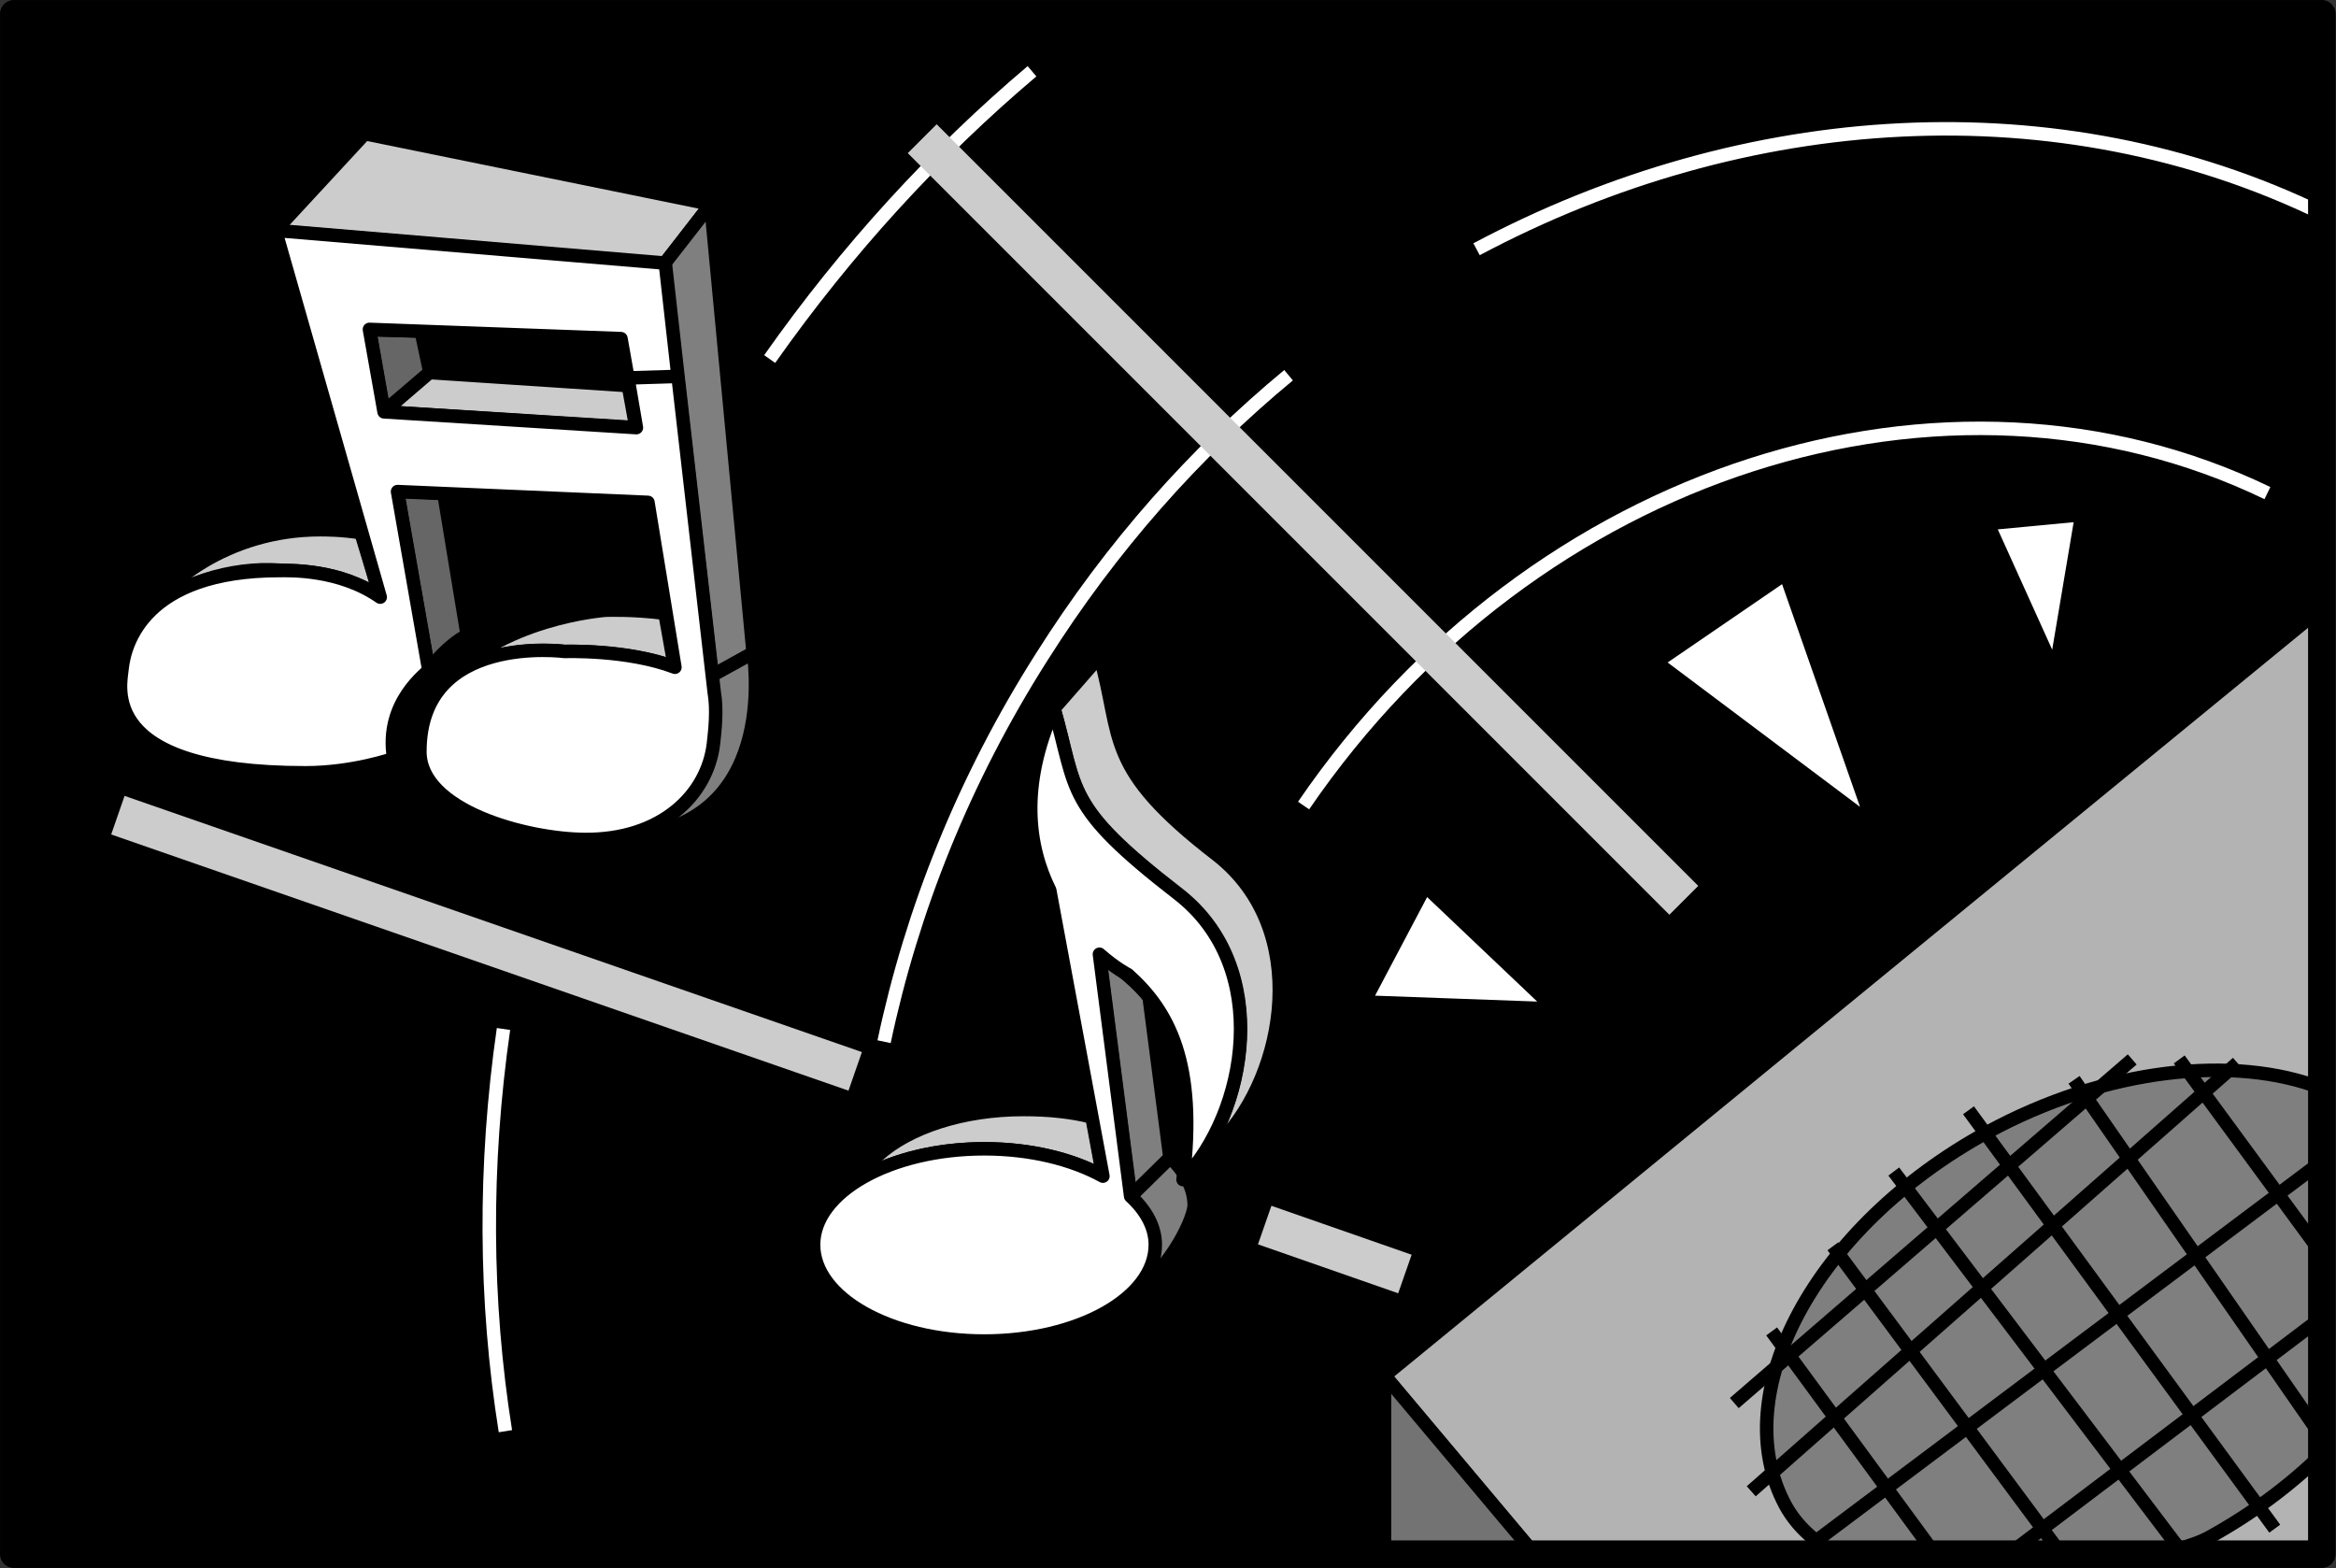 <svg xmlns="http://www.w3.org/2000/svg" xml:space="preserve" width="229.191" height="153.865" fill-rule="evenodd" stroke-linejoin="round" stroke-width="28.222" preserveAspectRatio="xMidYMid" version="1.2" viewBox="0 0 6064 4071"><rect x="0" y="0" width="6064" height="4071" fill="#333333" stroke="none"/><defs class="ClipPathGroup"><clipPath id="a" clipPathUnits="userSpaceOnUse"><path d="M0 0h21590v27940H0z"/></clipPath></defs><g class="SlideGroup"><g class="Slide" clip-path="url(#a)" transform="translate(-8348 -11846)"><g class="Page"><g class="Group"><g class="com.sun.star.drawing.PolyPolygonShape"><path fill="none" d="M8348 11846h6064v4071H8348z" class="BoundingBox"/><path d="M8384 15880v-3998h5991v3998z"/><path fill="none" stroke="#000" stroke-width="71" d="M8384 15880v-3998h5991v3998z"/></g><g class="Group"><g class="com.sun.star.drawing.ClosedBezierShape"><path fill="none" d="M11066 13531h622v1397h-622z" class="BoundingBox"/><path fill="#ccc" d="M11519 14807c167-173 235-549-12-742-296-228-243-300-304-516l-119 136c61 216 25 253 321 482 247 192 180 569 13 742z"/><path fill="none" stroke="#000" stroke-width="35" d="M11519 14807c167-173 235-549-12-742-296-228-243-300-304-516l-119 136c61 216 25 253 321 482 247 192 180 569 13 742z"/></g><g class="com.sun.star.drawing.ClosedBezierShape"><path fill="none" d="M10477 14708h754v292h-754z" class="BoundingBox"/><path fill="#ccc" d="M10495 14981c67-90 225-153 408-153 121 0 229 27 309 71l-28-153c-54-14-114-20-179-20-159 0-298 47-377 118-23 15-131 107-133 137z"/><path fill="none" stroke="#000" stroke-width="35" d="M10495 14981c67-90 225-153 408-153 121 0 229 27 309 71l-28-153c-54-14-114-20-179-20-159 0-298 47-377 118-23 15-131 107-133 137z"/></g><g class="com.sun.star.drawing.ClosedBezierShape"><path fill="none" d="M11252 14832h215v405h-215z" class="BoundingBox"/><path fill="#7f7f7f" d="M11270 15218c47-39 75-87 75-140 0-46-24-89-63-126l103-102c39 37 63 79 63 126-4 46-73 181-178 242z"/><path fill="none" stroke="#000" stroke-width="35" d="M11270 15218c47-39 75-87 75-140 0-46-24-89-63-126l103-102c39 37 63 79 63 126-4 46-73 181-178 242z"/></g><g class="com.sun.star.drawing.ClosedBezierShape"><path fill="none" d="M11178 14305h226v666h-226z" class="BoundingBox"/><path fill="#7f7f7f" d="m11201 14323 81 629 103-101-54-416c-18-26-87-90-135-112z"/><path fill="none" stroke="#000" stroke-width="35" d="m11201 14323 81 629 103-101-54-416c-18-26-87-90-135-112z"/></g><g class="com.sun.star.drawing.ClosedBezierShape"><path fill="none" d="M10442 13667h1145v1679h-1145z" class="BoundingBox"/><path fill="#fff" d="m11202 14323 81 628c40 37 64 80 64 126 0 138-199 250-444 250s-443-112-443-250c0-137 198-249 443-249 120 0 228 27 308 71l-138-742c-56-113-79-270 11-472 62 216 26 252 322 481 247 191 180 569 13 742 37-303-38-438-143-532 0 0-32-16-74-53z"/><path fill="none" stroke="#000" stroke-width="35" d="m11202 14323 81 628c40 37 64 80 64 126 0 138-199 250-444 250s-443-112-443-250c0-137 198-249 443-249 120 0 228 27 308 71l-138-742c-56-113-79-270 11-472 62 216 26 252 322 481 247 191 180 569 13 742 37-303-38-438-143-532 0 0-32-16-74-53z"/></g></g><g class="Group"><g class="com.sun.star.drawing.PolyPolygonShape"><path fill="none" d="M9044 12175h1168v375H9044z" class="BoundingBox"/><path fill="#ccc" d="m10193 12376-898-183-233 252 1012 86z"/><path fill="none" stroke="#000" stroke-width="35" d="m10193 12376-898-183-233 252 1012 86z"/></g><g class="com.sun.star.drawing.PolyPolygonShape"><path fill="none" d="M10055 12358h267v1304h-267z" class="BoundingBox"/><path fill="#7f7f7f" d="m10303 13541-110-1165-120 154 128 1113z"/><path fill="none" stroke="#000" stroke-width="35" d="m10303 13541-110-1165-120 154 128 1113z"/></g><g class="com.sun.star.drawing.PolyPolygonShape"><path fill="none" d="M9289 12684h730v292h-730z" class="BoundingBox"/><path d="m9307 12702 653 24 40 231-656-41z"/><path fill="none" stroke="#000" stroke-width="35" d="m9307 12702 653 24 40 231-656-41z"/></g><g class="com.sun.star.drawing.PolyPolygonShape"><path fill="none" d="M9289 12684h194v250h-194z" class="BoundingBox"/><path fill="#666" d="m9441 12705 23 108-120 102-37-213z"/><path fill="none" stroke="#000" stroke-width="35" d="m9441 12705 23 108-120 102-37-213z"/></g><g class="com.sun.star.drawing.PolyPolygonShape"><path fill="none" d="M9326 12795h692v181h-692z" class="BoundingBox"/><path fill="#ccc" d="m9979 12847-516-34-119 102 655 42z"/><path fill="none" stroke="#000" stroke-width="35" d="m9979 12847-516-34-119 102 655 42z"/></g><g class="com.sun.star.drawing.ClosedBezierShape"><path fill="none" d="M9361 13103h219v503h-219z" class="BoundingBox"/><path fill="#666" d="m9461 13587-82-466 121 5 61 370c-23 7-79 56-100 91z"/><path fill="none" stroke="#000" stroke-width="35" d="m9461 13587-82-466 121 5 61 370c-23 7-79 56-100 91z"/></g><g class="com.sun.star.drawing.ClosedBezierShape"><path fill="none" d="M9727 13522h601v516h-601z" class="BoundingBox"/><path fill="#7f7f7f" d="M10304 13540c7 54 56 479-373 479s18-283 18-283z"/><path fill="none" stroke="#000" stroke-width="35" d="M10304 13540c7 54 56 479-373 479s18-283 18-283z"/></g><g class="com.sun.star.drawing.ClosedBezierShape"><path fill="none" d="M8702 13203h653v268h-653z" class="BoundingBox"/><path fill="#ccc" d="M9285 13229c-49-8-92-8-106-8-244 0-411 144-459 231 77-92 232-135 354-126 24 2 156-4 262 71z"/><path fill="none" stroke="#000" stroke-width="35" d="M9285 13229c-49-8-92-8-106-8-244 0-411 144-459 231 77-92 232-135 354-126 24 2 156-4 262 71z"/></g><g class="com.sun.star.drawing.ClosedBezierShape"><path fill="none" d="M9476 13412h642v233h-642z" class="BoundingBox"/><path fill="#ccc" d="M10074 13438c-82-11-154-8-154-8s-278 19-426 196c104-115 320-89 320-89s162-5 285 41z"/><path fill="none" stroke="#000" stroke-width="35" d="M10074 13438c-82-11-154-8-154-8s-278 19-426 196c104-115 320-89 320-89s162-5 285 41z"/></g><g class="com.sun.star.drawing.ClosedBezierShape"><path fill="none" d="M8643 12426h1582v1618H8643z" class="BoundingBox"/><path fill="#fff" d="m10108 12823-33-294-1012-85 272 952c-106-74-237-69-261-69-353 0-402 191-409 253-4 44-67 272 476 272 124 0 229-37 229-37-25-148 91-224 91-230l-81-463 650 28 70 428c-123-47-286-41-286-41s-376-50-376 260c0 154 277 227 427 228 200 2 319-115 335-248 4-36 10-88 2-134l-94-820-130 4 22 129-655-41-38-214 653 24 18 102z"/><path fill="none" stroke="#000" stroke-width="35" d="m10108 12823-33-294-1012-85 272 952c-106-74-237-69-261-69-353 0-402 191-409 253-4 44-67 272 476 272 124 0 229-37 229-37-25-148 91-224 91-230l-81-463 650 28 70 428c-123-47-286-41-286-41s-376-50-376 260c0 154 277 227 427 228 200 2 319-115 335-248 4-36 10-88 2-134l-94-820-130 4 22 129-655-41-38-214 653 24 18 102z"/></g></g><g class="com.sun.star.drawing.PolyPolygonShape"><path fill="none" d="M11924 13405h2471v2493h-2471z" class="BoundingBox"/><path fill="#b3b3b3" d="m12330 15879-388-462 2434-1994v2456z"/><path fill="none" stroke="#000" stroke-width="35" d="m12330 15879-388-462 2434-1994v2456z"/></g><g class="com.sun.star.drawing.ClosedBezierShape"><path fill="none" d="M12916 14606h1478v1293h-1478z" class="BoundingBox"/><path fill="#7f7f7f" d="M14375 14671c-226-88-561-53-868 114-448 245-681 679-524 969 31 56 73 89 125 126h862c37-17 75-23 112-43 113-62 211-136 293-216z"/><path fill="none" stroke="#000" stroke-width="35" d="M14375 14671c-226-88-561-53-868 114-448 245-681 679-524 969 31 56 73 89 125 126h862c37-17 75-23 112-43 113-62 211-136 293-216z"/></g><g class="com.sun.star.drawing.PolyPolygonShape"><path fill="none" d="M11924 15398h426v500h-426z" class="BoundingBox"/><path fill="#737373" d="M11942 15416v463h389z"/><path fill="none" stroke="#000" stroke-width="35" d="M11942 15416v463h389z"/></g><g fill="none" class="com.sun.star.drawing.LineShape"><path d="M13987 14578h407v541h-407z" class="BoundingBox"/><path stroke="#000" stroke-width="35" d="m14005 14596 370 504"/></g><g fill="none" class="com.sun.star.drawing.LineShape"><path d="M13714 14631h680v964h-680z" class="BoundingBox"/><path stroke="#000" stroke-width="35" d="m13732 14649 643 927"/></g><g fill="none" class="com.sun.star.drawing.LineShape"><path d="M13440 14710h832v1123h-832z" class="BoundingBox"/><path stroke="#000" stroke-width="35" d="m13458 14728 795 1086"/></g><g fill="none" class="com.sun.star.drawing.LineShape"><path d="M13246 14869h788v1029h-788z" class="BoundingBox"/><path stroke="#000" stroke-width="35" d="m13264 14887 751 992"/></g><g fill="none" class="com.sun.star.drawing.LineShape"><path d="M13088 15063h629v835h-629z" class="BoundingBox"/><path stroke="#000" stroke-width="35" d="m13106 15081 592 798"/></g><g fill="none" class="com.sun.star.drawing.LineShape"><path d="M12929 15284h461v615h-461z" class="BoundingBox"/><path stroke="#000" stroke-width="35" d="m12947 15302 424 578"/></g><g fill="none" class="com.sun.star.drawing.LineShape"><path d="M12832 14578h1070v929h-1070z" class="BoundingBox"/><path stroke="#000" stroke-width="35" d="m12850 15488 1033-892"/></g><g fill="none" class="com.sun.star.drawing.LineShape"><path d="M12876 14587h1299v1149h-1299z" class="BoundingBox"/><path stroke="#000" stroke-width="35" d="m12894 15717 1262-1112"/></g><g fill="none" class="com.sun.star.drawing.LineShape"><path d="M12999 14843h1395v1056h-1395z" class="BoundingBox"/><path stroke="#000" stroke-width="35" d="m13017 15880 1358-1019"/></g><g fill="none" class="com.sun.star.drawing.LineShape"><path d="M13546 15248h848v650h-848z" class="BoundingBox"/><path stroke="#000" stroke-width="35" d="m14375 15266-811 613"/></g><g fill="none" class="com.sun.star.drawing.OpenBezierShape"><path d="M11714 12940h2539v1016h-2539z" class="BoundingBox"/><path stroke="#fff" stroke-width="35" d="M11732 13937c598-875 1669-1213 2502-811"/></g><g fill="none" class="com.sun.star.drawing.OpenBezierShape"><path d="M10625 12802h1087v1767h-1087z" class="BoundingBox"/><path stroke="#fff" stroke-width="35" d="M10643 14550c72-341 207-681 410-1000 180-285 398-530 640-730"/></g><g fill="none" class="com.sun.star.drawing.OpenBezierShape"><path d="M12163 12162h2231v350h-2231z" class="BoundingBox"/><path stroke="#fff" stroke-width="35" d="M12181 12493c697-371 1511-424 2194-93"/></g><g fill="none" class="com.sun.star.drawing.OpenBezierShape"><path d="M9600 14499h79v1081h-79z" class="BoundingBox"/><path stroke="#fff" stroke-width="35" d="M9660 15561c-54-338-56-690-5-1044"/></g><g fill="none" class="com.sun.star.drawing.OpenBezierShape"><path d="M10328 12013h718v784h-718z" class="BoundingBox"/><path stroke="#fff" stroke-width="35" d="M10346 12778c200-284 430-535 681-747"/></g><g fill="none" class="com.sun.star.drawing.LineShape"><path d="M10689 12153h2084v2084h-2084z" class="BoundingBox"/><path stroke="#ccc" stroke-width="106" d="m12719 14183-1977-1977"/></g><g fill="none" class="com.sun.star.drawing.LineShape"><path d="M11578 14973h471v234h-471z" class="BoundingBox"/><path stroke="#ccc" stroke-width="106" d="m11995 15153-364-127"/></g><g fill="none" class="com.sun.star.drawing.LineShape"><path d="M8601 13909h2021v772H8601z" class="BoundingBox"/><path stroke="#ccc" stroke-width="106" d="m10568 14627-1914-665"/></g><g class="com.sun.star.drawing.PolyPolygonShape"><path fill="none" d="M12629 13317h602v691h-602z" class="BoundingBox"/><path fill="#fff" d="m12983 13335-336 230 565 424z"/><path fill="none" stroke="#000" stroke-width="35" d="m12983 13335-336 230 565 424z"/></g><g class="com.sun.star.drawing.PolyPolygonShape"><path fill="none" d="M11871 14128h532v356h-532z" class="BoundingBox"/><path fill="#fff" d="m12384 14465-336-319-159 301z"/><path fill="none" stroke="#000" stroke-width="35" d="m12384 14465-336-319-159 301z"/></g><g class="com.sun.star.drawing.PolyPolygonShape"><path fill="none" d="M13490 13164h281v447h-281z" class="BoundingBox"/><path fill="#fff" d="m13752 13182-244 23 175 387z"/><path fill="none" stroke="#000" stroke-width="35" d="m13752 13182-244 23 175 387z"/></g><g fill="none" class="com.sun.star.drawing.PolyPolygonShape"><path d="M8348 11846h6064v4071H8348z" class="BoundingBox"/><path stroke="#000" stroke-width="71" d="M8384 15880v-3998h5991v3998z"/></g></g></g></g></g></svg>
